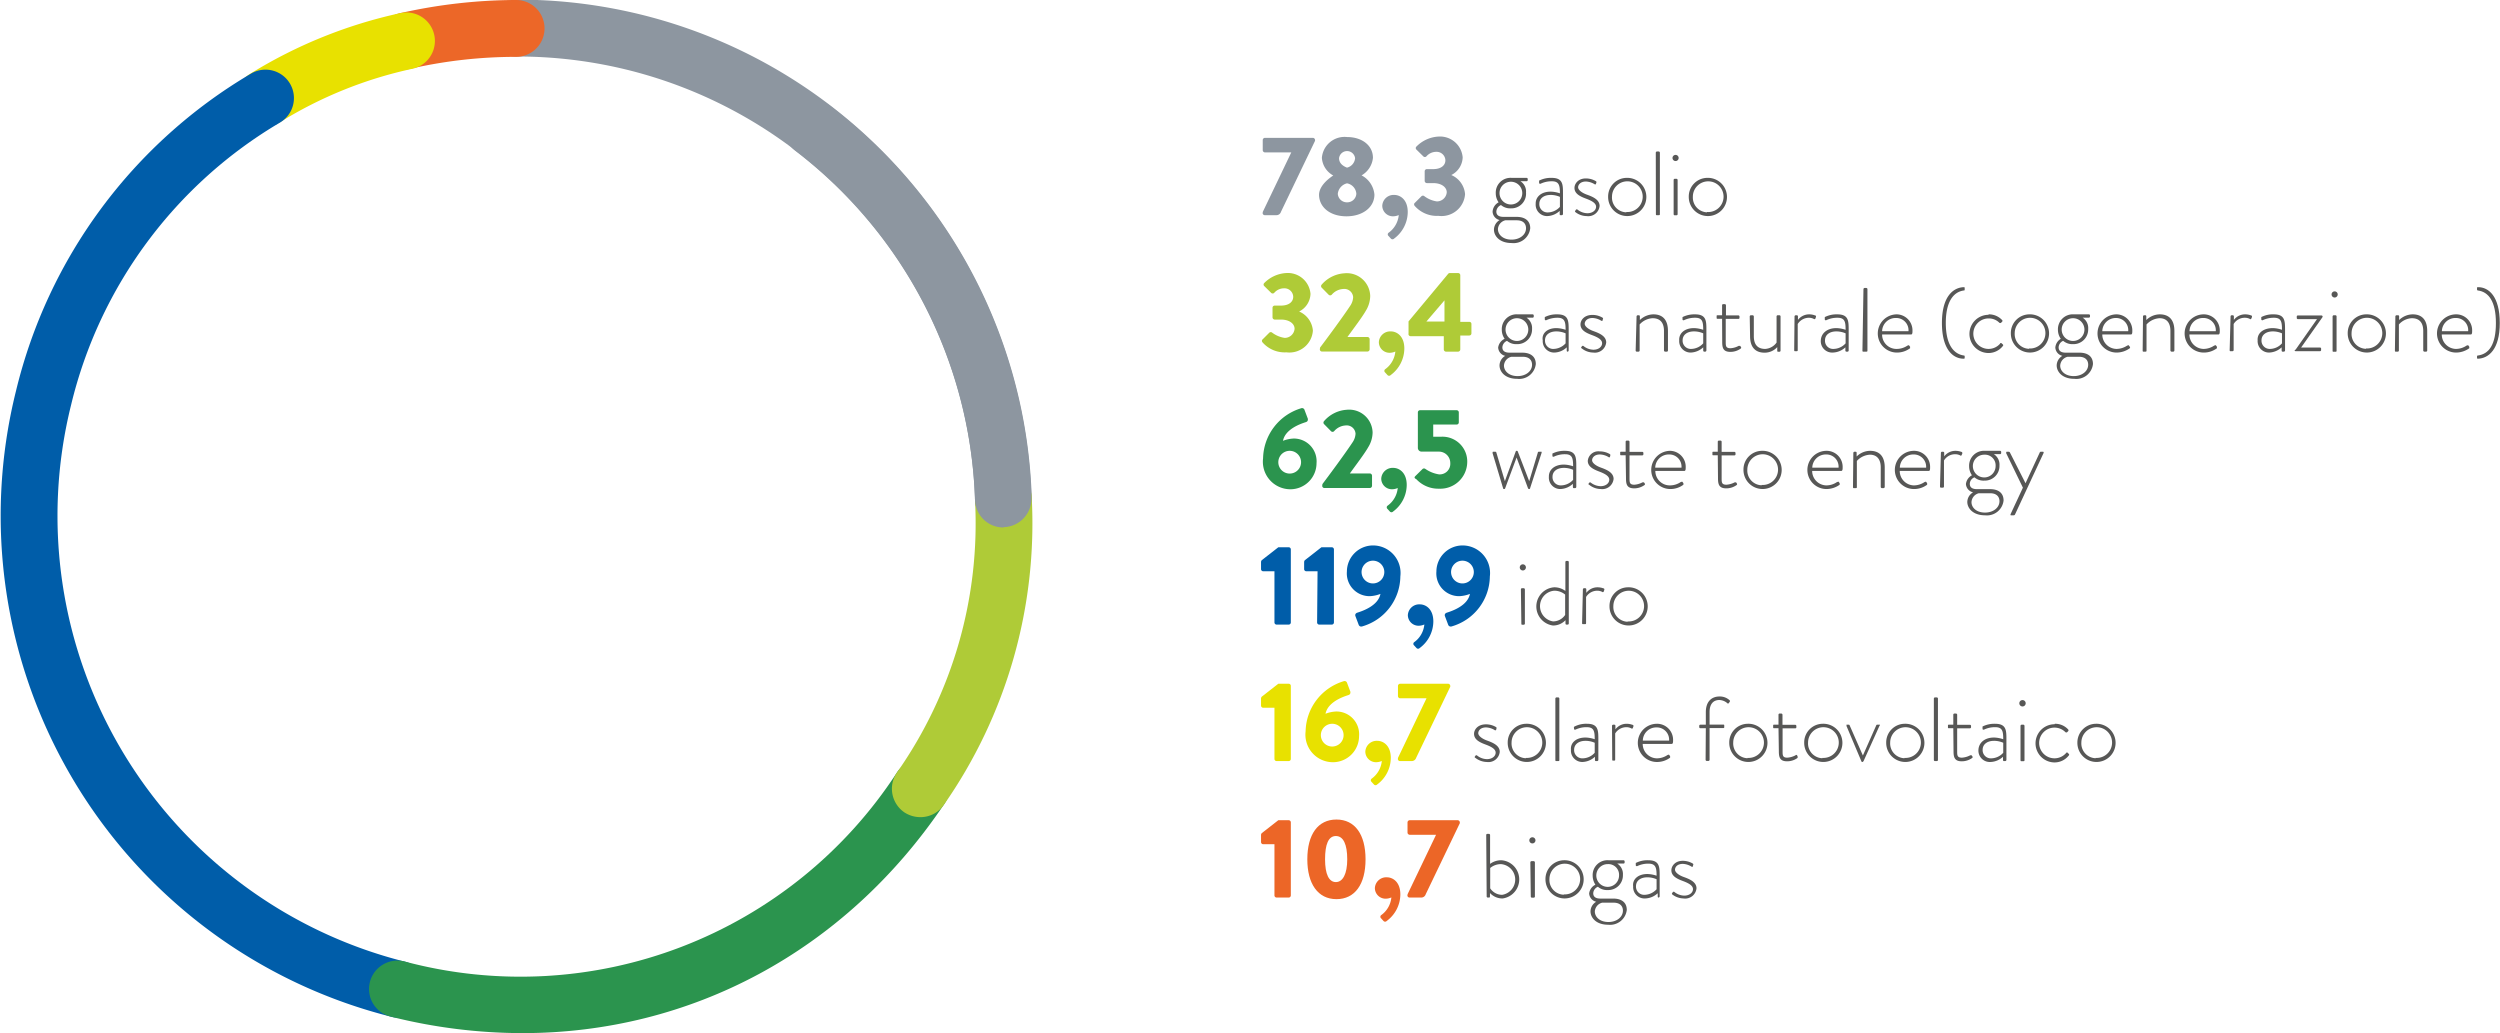 <svg xmlns="http://www.w3.org/2000/svg" viewBox="0 0 219.82 90.84"><defs><style>.cls-1{fill:#8d96a0;}.cls-2{fill:#575756;}.cls-3{fill:#afcb37;}.cls-4{fill:#2b944e;}.cls-5{fill:#005da9;}.cls-6{fill:#e8e100;}.cls-7{fill:#ec6627;}.cls-8{fill:#ec6728;}</style></defs><title>Risorsa 1</title><g id="Livello_2" data-name="Livello 2"><g id="Livello_1-2" data-name="Livello 1"><path class="cls-1" d="M600.19,73.06l2.5-5.22h-2.32a.2.2,0,0,1-.19-.19v-.9a.2.2,0,0,1,.19-.19h4.22a.2.2,0,0,1,.19.19v.07l-3,6.25a.41.41,0,0,1-.41.29h-1a.19.19,0,0,1-.2-.19Z" transform="translate(-489.15 -54.44)"/><path class="cls-1" d="M606.38,69.87v0a1.91,1.91,0,0,1-1-1.55,2,2,0,0,1,2.22-1.83c1.27,0,2.27.71,2.27,1.83a2,2,0,0,1-1,1.54v0A2.11,2.11,0,0,1,610,71.55c0,1.09-1,1.91-2.46,1.91s-2.41-.82-2.41-1.91C605.16,70.67,606.19,70,606.38,69.87Zm1.22,2.36a.8.8,0,0,0,.81-.75,1,1,0,0,0-.82-.92,1.06,1.06,0,0,0-.81.92A.8.8,0,0,0,607.6,72.23Zm.7-3.88a.71.71,0,0,0-1.41,0c0,.36.23.65.7.83A.93.93,0,0,0,608.3,68.35Z" transform="translate(-489.15 -54.44)"/><path class="cls-1" d="M611.75,71.58c.49,0,1.18.38,1.18,1.51a2.93,2.93,0,0,1-1.2,2.33.19.19,0,0,1-.28,0l-.21-.23a.18.18,0,0,1,0-.28,2.16,2.16,0,0,0,.9-1.56,1.27,1.27,0,0,1-.52.11.94.94,0,0,1-.93-.93A1,1,0,0,1,611.75,71.58Z" transform="translate(-489.15 -54.44)"/><path class="cls-1" d="M613.51,72.32l.63-.63a.19.19,0,0,1,.25,0,2.4,2.4,0,0,0,1.1.46.87.87,0,0,0,.87-.8c0-.44-.45-.81-1.19-.81h-.56a.2.2,0,0,1-.19-.19V69.5a.19.19,0,0,1,.19-.19h.56c.7,0,1.07-.34,1.07-.77a.77.77,0,0,0-.8-.75,1.14,1.14,0,0,0-.87.4.19.19,0,0,1-.27,0l-.61-.6a.18.18,0,0,1,0-.26,2.94,2.94,0,0,1,1.91-.88,2,2,0,0,1,2.16,1.83,1.8,1.8,0,0,1-1,1.55v0a2,2,0,0,1,1.21,1.68,2.07,2.07,0,0,1-2.33,1.91,2.59,2.59,0,0,1-2.11-.89A.2.2,0,0,1,613.51,72.32Z" transform="translate(-489.15 -54.44)"/><path class="cls-2" d="M620.92,72.23a1.38,1.38,0,0,1-.25-.8,1.3,1.3,0,0,1,1.4-1.35h1.31a.1.1,0,0,1,.1.1v.09a.1.1,0,0,1-.07.1l-.58,0a1.07,1.07,0,0,1,.5,1A1.29,1.29,0,0,1,622,72.76a1.23,1.23,0,0,1-.87-.29.66.66,0,0,0-.41.57c0,.38.32.47.64.47h1.15c.69,0,1.19.31,1.19,1a1.47,1.47,0,0,1-1.63,1.3c-1.09,0-1.56-.64-1.56-1.18a1,1,0,0,1,.5-.84.8.8,0,0,1-.62-.73A1,1,0,0,1,620.92,72.23Zm1.14,3.28c.72,0,1.27-.43,1.27-1,0-.37-.22-.7-.82-.7h-1a.85.85,0,0,0-.65.77C620.86,75.05,621.28,75.51,622.06,75.51Zm.94-4.09a1,1,0,0,0-1-1,1,1,0,0,0-1,1,1,1,0,0,0,1,1A1,1,0,0,0,623,71.42Z" transform="translate(-489.15 -54.44)"/><path class="cls-2" d="M625.5,71.29a2.66,2.66,0,0,1,.81.15c0-.71-.08-1.06-.71-1.06a2.25,2.25,0,0,0-1,.22c-.06,0-.1,0-.12-.07l0-.09c0-.07,0-.11,0-.12a2.29,2.29,0,0,1,1.1-.24c1,0,1,.58,1,1.4v1.77a.11.11,0,0,1-.1.11h-.1c-.05,0-.08,0-.09-.09l0-.29a1.66,1.66,0,0,1-1.11.46,1,1,0,0,1-1-1.07C624.16,71.76,624.66,71.29,625.5,71.29Zm-.26,1.83a1.48,1.48,0,0,0,1.07-.49v-.88a2.09,2.09,0,0,0-.81-.17c-.61,0-1,.31-1,.78A.72.72,0,0,0,625.24,73.12Z" transform="translate(-489.15 -54.44)"/><path class="cls-2" d="M627.64,73l.08-.12a.1.1,0,0,1,.15,0,1.45,1.45,0,0,0,.85.31c.46,0,.77-.26.77-.57s-.36-.52-.9-.72-1-.44-1-.94c0-.35.31-.83,1-.83a1.73,1.73,0,0,1,.9.25.11.11,0,0,1,0,.16l0,.08a.11.11,0,0,1-.16,0,1.59,1.59,0,0,0-.73-.22c-.5,0-.69.3-.69.51s.29.47.76.64,1.13.42,1.13,1a1,1,0,0,1-1.14.89,1.63,1.63,0,0,1-1-.36A.1.1,0,0,1,627.64,73Z" transform="translate(-489.15 -54.44)"/><path class="cls-2" d="M632.15,70.08a1.68,1.68,0,1,1-1.6,1.67A1.64,1.64,0,0,1,632.15,70.08Zm0,3a1.35,1.35,0,1,0-1.26-1.36A1.3,1.3,0,0,0,632.15,73.11Z" transform="translate(-489.15 -54.44)"/><path class="cls-2" d="M634.74,67.86a.11.11,0,0,1,.1-.1H635a.11.11,0,0,1,.1.1v5.39c0,.07,0,.11-.1.11h-.16c-.06,0-.09,0-.09-.11Z" transform="translate(-489.15 -54.44)"/><path class="cls-2" d="M636.21,68.33a.27.27,0,1,1,.54,0,.27.27,0,0,1-.54,0Zm.1,1.93a.1.1,0,0,1,.1-.1h.14a.11.11,0,0,1,.11.1v3a.1.1,0,0,1-.11.11h-.16s-.08,0-.08-.11Z" transform="translate(-489.15 -54.44)"/><path class="cls-2" d="M639.24,70.08a1.68,1.68,0,1,1-1.6,1.67A1.64,1.64,0,0,1,639.24,70.08Zm0,3A1.35,1.35,0,1,0,638,71.75,1.3,1.3,0,0,0,639.24,73.11Z" transform="translate(-489.15 -54.44)"/><path class="cls-3" d="M600.13,84.32l.63-.63a.19.19,0,0,1,.25,0,2.4,2.4,0,0,0,1.1.46.87.87,0,0,0,.87-.8c0-.44-.45-.81-1.19-.81h-.56a.2.2,0,0,1-.19-.19V81.5a.19.19,0,0,1,.19-.19h.56c.7,0,1.07-.34,1.07-.77a.77.77,0,0,0-.8-.75,1.14,1.14,0,0,0-.87.4.19.19,0,0,1-.27,0l-.61-.6a.18.18,0,0,1,0-.26,2.94,2.94,0,0,1,1.91-.88,2,2,0,0,1,2.16,1.83,1.8,1.8,0,0,1-1,1.55v0a2,2,0,0,1,1.21,1.68,2.07,2.07,0,0,1-2.33,1.91,2.59,2.59,0,0,1-2.11-.89A.2.2,0,0,1,600.13,84.32Z" transform="translate(-489.15 -54.44)"/><path class="cls-3" d="M605.22,85c.58-.76,2.06-2.77,2.65-3.67a1.47,1.47,0,0,0,.26-.76.78.78,0,0,0-.88-.72,1.43,1.43,0,0,0-1,.5.19.19,0,0,1-.28,0l-.61-.62a.19.19,0,0,1,0-.26,2.88,2.88,0,0,1,2-1,2.06,2.06,0,0,1,2.27,2,2.53,2.53,0,0,1-.39,1.3c-.32.57-1.14,1.64-1.61,2.3h1.76a.2.2,0,0,1,.19.19v.9a.2.2,0,0,1-.19.19h-4a.19.19,0,0,1-.19-.19Z" transform="translate(-489.15 -54.44)"/><path class="cls-3" d="M611.45,83.58c.49,0,1.18.38,1.18,1.51a2.93,2.93,0,0,1-1.2,2.33.19.19,0,0,1-.28,0l-.21-.23a.18.18,0,0,1,0-.28,2.16,2.16,0,0,0,.9-1.56,1.27,1.27,0,0,1-.52.11.94.94,0,0,1-.93-.93A1,1,0,0,1,611.45,83.58Z" transform="translate(-489.15 -54.44)"/><path class="cls-3" d="M613,83.76V82.7l3.49-4.19a.18.18,0,0,1,.15-.06h.72a.19.19,0,0,1,.19.19v4.1h.79a.18.18,0,0,1,.19.18v.83a.19.19,0,0,1-.19.19h-.79v1.23a.2.2,0,0,1-.19.19h-1.07a.2.2,0,0,1-.19-.19V84h-2.93A.19.19,0,0,1,613,83.76Zm3.16-1.05V80.85l-1.59,1.86Z" transform="translate(-489.15 -54.44)"/><path class="cls-2" d="M621.45,84.23a1.38,1.38,0,0,1-.25-.8,1.3,1.3,0,0,1,1.4-1.35h1.31a.1.1,0,0,1,.1.1v.09a.1.1,0,0,1-.07.1l-.57,0a1.09,1.09,0,0,1,.49,1,1.29,1.29,0,0,1-1.33,1.33,1.23,1.23,0,0,1-.87-.29.66.66,0,0,0-.41.57c0,.38.32.47.64.47H623c.69,0,1.19.31,1.19,1a1.47,1.47,0,0,1-1.63,1.3c-1.09,0-1.56-.64-1.56-1.18a1,1,0,0,1,.5-.84.8.8,0,0,1-.62-.73A1,1,0,0,1,621.45,84.23Zm1.14,3.28c.72,0,1.27-.43,1.27-1,0-.37-.22-.7-.82-.7h-1a.85.85,0,0,0-.65.77C621.39,87.05,621.81,87.51,622.59,87.51Zm.94-4.09a1,1,0,0,0-1-1,1,1,0,0,0-1,1,1,1,0,0,0,1,1A1,1,0,0,0,623.53,83.42Z" transform="translate(-489.15 -54.44)"/><path class="cls-2" d="M626,83.29a2.66,2.66,0,0,1,.81.15c0-.71-.08-1.06-.71-1.06a2.3,2.3,0,0,0-1,.22c-.06,0-.1,0-.12-.07l0-.09c0-.07,0-.11,0-.12a2.29,2.29,0,0,1,1.1-.24c1,0,1,.58,1,1.4v1.77a.11.11,0,0,1-.1.11H627c-.05,0-.08,0-.09-.09l0-.29a1.64,1.64,0,0,1-1.11.46,1,1,0,0,1-1-1.07C624.69,83.76,625.19,83.29,626,83.29Zm-.26,1.83a1.48,1.48,0,0,0,1.07-.49v-.88a2.09,2.09,0,0,0-.81-.17c-.61,0-1,.31-1,.78A.72.72,0,0,0,625.77,85.12Z" transform="translate(-489.15 -54.44)"/><path class="cls-2" d="M628.17,85l.08-.12a.1.1,0,0,1,.15,0,1.45,1.45,0,0,0,.85.31c.46,0,.77-.26.77-.57s-.36-.52-.9-.72-1-.44-1-.94c0-.35.31-.83,1.05-.83a1.73,1.73,0,0,1,.9.25.11.11,0,0,1,0,.16l0,.08a.11.11,0,0,1-.16,0,1.59,1.59,0,0,0-.73-.22c-.5,0-.69.3-.69.51s.29.47.76.64,1.13.42,1.13,1a1,1,0,0,1-1.14.89,1.63,1.63,0,0,1-1-.36A.1.1,0,0,1,628.17,85Z" transform="translate(-489.15 -54.44)"/><path class="cls-2" d="M633.05,82.26a.11.11,0,0,1,.12-.1h.08a.09.09,0,0,1,.09.08l0,.34a1.75,1.75,0,0,1,1.19-.5c.89,0,1.28.57,1.28,1.46v1.71a.1.1,0,0,1-.1.11h-.14a.11.11,0,0,1-.11-.11V83.54c0-.73-.34-1.12-1-1.12a1.64,1.64,0,0,0-1.14.55v2.28a.1.1,0,0,1-.11.11h-.15a.1.1,0,0,1-.09-.11Z" transform="translate(-489.15 -54.44)"/><path class="cls-2" d="M638.1,83.29a2.66,2.66,0,0,1,.81.15c0-.71-.07-1.06-.7-1.06a2.2,2.2,0,0,0-1,.22c-.07,0-.11,0-.12-.07l0-.09c0-.07,0-.11,0-.12a2.33,2.33,0,0,1,1.1-.24c1,0,1,.58,1,1.4v1.77a.11.11,0,0,1-.11.11H639s-.08,0-.09-.09l0-.29a1.69,1.69,0,0,1-1.11.46,1,1,0,0,1-1-1.07C636.76,83.76,637.26,83.29,638.1,83.29Zm-.25,1.83a1.46,1.46,0,0,0,1.06-.49v-.88a2,2,0,0,0-.81-.17c-.61,0-1,.31-1,.78A.72.72,0,0,0,637.85,85.12Z" transform="translate(-489.15 -54.44)"/><path class="cls-2" d="M640.57,82.47h-.38c-.08,0-.1,0-.1-.1v-.13c0-.06,0-.08.1-.08h.38v-.87a.1.1,0,0,1,.1-.11h.14a.11.11,0,0,1,.1.11v.88H642a.1.1,0,0,1,.1.1v.11a.09.09,0,0,1-.1.1h-1.11v2c0,.37,0,.58.42.58a1.72,1.72,0,0,0,.72-.21c.07,0,.11,0,.13,0l.06.09a.1.1,0,0,1,0,.14,1.55,1.55,0,0,1-.92.3c-.67,0-.72-.4-.72-.91Z" transform="translate(-489.15 -54.44)"/><path class="cls-2" d="M643,82.26a.11.11,0,0,1,.11-.1h.14a.11.11,0,0,1,.11.1V84c0,.74.34,1.12,1,1.12a1.32,1.32,0,0,0,1-.56V82.26a.1.1,0,0,1,.11-.1h.14a.1.1,0,0,1,.1.1v3a.1.1,0,0,1-.1.11h-.1c-.06,0-.08,0-.09-.1l0-.31a1.49,1.49,0,0,1-1.11.49c-.89,0-1.28-.56-1.28-1.46Z" transform="translate(-489.15 -54.44)"/><path class="cls-2" d="M646.94,82.26a.11.11,0,0,1,.11-.1h.09a.1.1,0,0,1,.1.09l0,.32a1.23,1.23,0,0,1,1-.49,1.43,1.43,0,0,1,.49.09c.08,0,.12.08.09.15l-.06.16a.1.1,0,0,1-.13,0,.93.93,0,0,0-.41-.1,1.16,1.16,0,0,0-1,.55v2.28c0,.07,0,.11-.1.11H647c-.06,0-.09,0-.09-.11Z" transform="translate(-489.15 -54.44)"/><path class="cls-2" d="M650.62,83.29a2.66,2.66,0,0,1,.81.15c0-.71-.07-1.06-.71-1.06a2.19,2.19,0,0,0-1,.22c-.07,0-.11,0-.12-.07l0-.09c0-.07,0-.11,0-.12a2.29,2.29,0,0,1,1.1-.24c1,0,1,.58,1,1.4v1.77a.1.1,0,0,1-.1.11h-.1s-.08,0-.09-.09l0-.29a1.69,1.69,0,0,1-1.11.46,1,1,0,0,1-1.05-1.07C649.28,83.76,649.78,83.29,650.62,83.29Zm-.25,1.83a1.46,1.46,0,0,0,1.06-.49v-.88a2.09,2.09,0,0,0-.81-.17c-.61,0-1,.31-1,.78A.71.71,0,0,0,650.37,85.12Z" transform="translate(-489.15 -54.44)"/><path class="cls-2" d="M653,79.86a.11.11,0,0,1,.1-.1h.15a.11.11,0,0,1,.1.1v5.39c0,.07,0,.11-.1.11H653c-.06,0-.09,0-.09-.11Z" transform="translate(-489.15 -54.44)"/><path class="cls-2" d="M655.86,82.08a1.41,1.41,0,0,1,1.45,1.46c0,.13,0,.31-.12.31h-2.55a1.26,1.26,0,0,0,1.24,1.27,1.69,1.69,0,0,0,1-.3c.07,0,.1-.06.14,0l.08.11s0,.08,0,.13a1.92,1.92,0,0,1-1.16.38,1.68,1.68,0,0,1,0-3.36Zm1.1,1.48a1.08,1.08,0,0,0-1.1-1.16,1.19,1.19,0,0,0-1.22,1.16Z" transform="translate(-489.15 -54.44)"/><path class="cls-2" d="M661.9,85.8v.12a.07.07,0,0,1-.09.06c-.92,0-1.91-.79-1.91-3.14s1-3.11,1.91-3.15c.05,0,.09,0,.09.07v.12c0,.06,0,.1-.06.1-.94.12-1.6,1-1.6,2.86s.66,2.73,1.6,2.86C661.88,85.7,661.91,85.74,661.9,85.8Z" transform="translate(-489.15 -54.44)"/><path class="cls-2" d="M664,82.08a1.58,1.58,0,0,1,1.19.5.1.1,0,0,1,0,.15l-.08.08a.12.12,0,0,1-.17,0,1.29,1.29,0,0,0-.92-.37,1.34,1.34,0,1,0,1,2.21c0-.07.1-.07.15,0l.09.08a.09.09,0,0,1,0,.13,1.6,1.6,0,0,1-1.26.62,1.68,1.68,0,0,1,0-3.36Z" transform="translate(-489.15 -54.44)"/><path class="cls-2" d="M667.56,82.08a1.68,1.68,0,1,1-1.6,1.67A1.64,1.64,0,0,1,667.56,82.08Zm0,3a1.35,1.35,0,1,0-1.26-1.36A1.3,1.3,0,0,0,667.56,85.11Z" transform="translate(-489.15 -54.44)"/><path class="cls-2" d="M670.35,84.23a1.38,1.38,0,0,1-.25-.8,1.31,1.31,0,0,1,1.4-1.35h1.31a.1.1,0,0,1,.11.1v.09a.11.11,0,0,1-.08.1l-.57,0a1.09,1.09,0,0,1,.49,1,1.29,1.29,0,0,1-1.32,1.33,1.26,1.26,0,0,1-.88-.29.65.65,0,0,0-.4.57c0,.38.32.47.63.47H672c.69,0,1.18.31,1.18,1a1.47,1.47,0,0,1-1.63,1.3c-1.09,0-1.56-.64-1.56-1.18a1,1,0,0,1,.5-.84.8.8,0,0,1-.62-.73A1,1,0,0,1,670.35,84.23Zm1.14,3.28c.72,0,1.27-.43,1.27-1,0-.37-.22-.7-.81-.7h-1a.85.85,0,0,0-.65.77C670.29,87.05,670.72,87.51,671.49,87.51Zm.94-4.09a1,1,0,0,0-1-1,1,1,0,0,0-1,1,1,1,0,0,0,1,1A1,1,0,0,0,672.43,83.42Z" transform="translate(-489.15 -54.44)"/><path class="cls-2" d="M675.19,82.08a1.41,1.41,0,0,1,1.45,1.46c0,.13,0,.31-.12.31H674a1.27,1.27,0,0,0,1.25,1.27,1.72,1.72,0,0,0,.95-.3c.07,0,.1-.06.14,0l.08.11a.1.1,0,0,1,0,.13,2,2,0,0,1-1.16.38,1.68,1.68,0,0,1,0-3.36Zm1.09,1.48a1.07,1.07,0,0,0-1.09-1.16A1.19,1.19,0,0,0,674,83.56Z" transform="translate(-489.15 -54.44)"/><path class="cls-2" d="M677.58,82.26a.11.11,0,0,1,.11-.1h.08a.09.09,0,0,1,.1.08l0,.34a1.72,1.72,0,0,1,1.18-.5c.9,0,1.29.57,1.29,1.46v1.71a.11.11,0,0,1-.1.11h-.15a.11.11,0,0,1-.1-.11V83.54c0-.73-.34-1.12-.95-1.12a1.67,1.67,0,0,0-1.15.55v2.28c0,.07,0,.11-.1.11h-.15c-.06,0-.09,0-.09-.11Z" transform="translate(-489.15 -54.44)"/><path class="cls-2" d="M682.88,82.08a1.41,1.41,0,0,1,1.45,1.46c0,.13,0,.31-.12.31h-2.55a1.27,1.27,0,0,0,1.25,1.27,1.68,1.68,0,0,0,.94-.3c.07,0,.11-.06.15,0l.08.11s0,.08,0,.13a1.92,1.92,0,0,1-1.16.38,1.68,1.68,0,0,1,0-3.36Zm1.1,1.48a1.08,1.08,0,0,0-1.1-1.16,1.18,1.18,0,0,0-1.21,1.16Z" transform="translate(-489.15 -54.44)"/><path class="cls-2" d="M685.28,82.26a.1.1,0,0,1,.1-.1h.1a.1.1,0,0,1,.09.09l0,.32a1.23,1.23,0,0,1,1-.49,1.45,1.45,0,0,1,.5.09c.07,0,.11.08.09.15l-.07.16a.08.08,0,0,1-.12,0,.94.94,0,0,0-.42-.1,1.14,1.14,0,0,0-1,.55v2.28a.1.1,0,0,1-.11.11h-.16c-.05,0-.08,0-.08-.11Z" transform="translate(-489.15 -54.44)"/><path class="cls-2" d="M689,83.29a2.57,2.57,0,0,1,.8.15c0-.71-.07-1.06-.7-1.06a2.2,2.2,0,0,0-1,.22c-.06,0-.1,0-.12-.07l0-.09c0-.07,0-.11,0-.12a2.22,2.22,0,0,1,1.09-.24c1,0,1,.58,1,1.4v1.77a.11.11,0,0,1-.1.11h-.1c-.06,0-.08,0-.1-.09l0-.29a1.69,1.69,0,0,1-1.11.46,1,1,0,0,1-1-1.07C687.61,83.76,688.12,83.29,689,83.29Zm-.26,1.83a1.44,1.44,0,0,0,1.06-.49v-.88a2,2,0,0,0-.8-.17c-.61,0-1,.31-1,.78A.72.72,0,0,0,688.7,85.12Z" transform="translate(-489.15 -54.44)"/><path class="cls-2" d="M691,85.18l1.88-2.68v0H691.2a.1.1,0,0,1-.1-.11v-.11a.09.09,0,0,1,.1-.1h2.07a.1.1,0,0,1,.09.15L691.48,85v0h1.66a.09.09,0,0,1,.1.1v.11a.1.1,0,0,1-.1.11H691a.09.09,0,0,1-.09-.09Z" transform="translate(-489.15 -54.44)"/><path class="cls-2" d="M694.16,80.33a.27.27,0,1,1,.54,0,.27.27,0,0,1-.54,0Zm.09,1.93a.11.11,0,0,1,.11-.1h.14a.1.1,0,0,1,.1.1v3c0,.07,0,.11-.1.11h-.16c-.06,0-.09,0-.09-.11Z" transform="translate(-489.15 -54.44)"/><path class="cls-2" d="M697.19,82.08a1.68,1.68,0,1,1-1.61,1.67A1.64,1.64,0,0,1,697.19,82.08Zm0,3a1.35,1.35,0,1,0-1.27-1.36A1.3,1.3,0,0,0,697.19,85.11Z" transform="translate(-489.15 -54.44)"/><path class="cls-2" d="M699.77,82.26a.11.11,0,0,1,.11-.1H700a.09.09,0,0,1,.1.08l0,.34a1.75,1.75,0,0,1,1.19-.5c.89,0,1.28.57,1.28,1.46v1.71a.1.1,0,0,1-.1.11h-.14a.11.11,0,0,1-.11-.11V83.54c0-.73-.34-1.12-1-1.12a1.61,1.61,0,0,0-1.14.55v2.28a.1.1,0,0,1-.11.11h-.15c-.06,0-.09,0-.09-.11Z" transform="translate(-489.15 -54.44)"/><path class="cls-2" d="M705.08,82.08a1.4,1.4,0,0,1,1.44,1.46c0,.13,0,.31-.12.31h-2.55a1.27,1.27,0,0,0,1.25,1.27,1.68,1.68,0,0,0,.94-.3c.08,0,.11-.06.15,0l.08.11s0,.08,0,.13a2,2,0,0,1-1.16.38,1.68,1.68,0,0,1,0-3.36Zm1.09,1.48a1.07,1.07,0,0,0-1.09-1.16,1.19,1.19,0,0,0-1.22,1.16Z" transform="translate(-489.15 -54.44)"/><path class="cls-2" d="M708.61,82.84c0-1.91-.65-2.74-1.59-2.86,0,0-.08,0-.07-.1v-.12c0-.05,0-.07.1-.07.92,0,1.9.8,1.9,3.15s-1,3.1-1.9,3.14c-.06,0-.1,0-.1-.06V85.8c0-.06,0-.1.07-.1C708,85.57,708.61,84.75,708.61,82.84Z" transform="translate(-489.15 -54.44)"/><path class="cls-4" d="M603.55,90.34a.23.23,0,0,1,.31.16l.29.77c0,.12,0,.23-.19.29-.47.15-1.8.61-2,1.64a2.88,2.88,0,0,1,.95-.2,2,2,0,0,1,2,2.17,2.3,2.3,0,0,1-2.29,2.29,2.42,2.42,0,0,1-2.41-2.72A4.7,4.7,0,0,1,603.55,90.34Zm-1,5.74a1,1,0,1,0-1-1A1,1,0,0,0,602.58,96.08Z" transform="translate(-489.15 -54.44)"/><path class="cls-4" d="M605.43,97c.58-.76,2.06-2.77,2.65-3.67a1.47,1.47,0,0,0,.26-.76.78.78,0,0,0-.88-.72,1.43,1.43,0,0,0-1,.5.19.19,0,0,1-.28,0l-.61-.62a.19.19,0,0,1,0-.26,2.88,2.88,0,0,1,2-1,2.06,2.06,0,0,1,2.27,2,2.53,2.53,0,0,1-.39,1.3c-.32.57-1.14,1.64-1.61,2.3h1.76a.2.2,0,0,1,.19.19v.9a.2.2,0,0,1-.19.19h-4a.19.19,0,0,1-.19-.19Z" transform="translate(-489.15 -54.44)"/><path class="cls-4" d="M611.66,95.58c.49,0,1.18.38,1.18,1.51a2.93,2.93,0,0,1-1.2,2.33.19.19,0,0,1-.28,0l-.21-.23a.18.18,0,0,1,0-.28,2.16,2.16,0,0,0,.9-1.56,1.27,1.27,0,0,1-.52.11.94.94,0,0,1-.93-.93A1,1,0,0,1,611.66,95.58Z" transform="translate(-489.15 -54.44)"/><path class="cls-4" d="M613.61,96.29l.63-.62a.2.2,0,0,1,.24,0,2.89,2.89,0,0,0,1.19.48.93.93,0,0,0,1-1,1,1,0,0,0-1-1h-1.54a.33.33,0,0,1-.31-.35v-3.1a.19.19,0,0,1,.19-.19h3.22a.19.19,0,0,1,.19.19v.88a.19.19,0,0,1-.19.19h-2.06v1.07h.71a2.18,2.18,0,0,1,2.28,2.28,2.37,2.37,0,0,1-2.47,2.29,2.64,2.64,0,0,1-2-.83C613.5,96.48,613.49,96.41,613.61,96.29Z" transform="translate(-489.15 -54.44)"/><path class="cls-2" d="M620.39,94.29c0-.08,0-.13.05-.13h.18a.09.09,0,0,1,.1.07l.75,2.52h0l.95-2.6a.09.09,0,0,1,.1-.07h0a.09.09,0,0,1,.09.07l1,2.6h0l.76-2.52c0-.06.06-.07.1-.07h.17c.08,0,.08,0,.05.13l-1,3.07a.08.08,0,0,1-.09.08h0a.11.11,0,0,1-.1-.08l-1-2.69h0l-1,2.69a.09.09,0,0,1-.09.08h0c-.05,0-.08,0-.1-.08Z" transform="translate(-489.15 -54.44)"/><path class="cls-2" d="M626.66,95.29a2.66,2.66,0,0,1,.81.15c0-.71-.07-1.06-.7-1.06a2.2,2.2,0,0,0-1,.22c-.07,0-.11,0-.12-.07l0-.09c0-.07,0-.11,0-.12a2.33,2.33,0,0,1,1.1-.24c1,0,1,.58,1,1.4v1.77a.11.11,0,0,1-.11.11h-.09c-.06,0-.08,0-.1-.09l0-.29a1.69,1.69,0,0,1-1.11.46,1,1,0,0,1-1-1.07C625.32,95.76,625.82,95.29,626.66,95.29Zm-.25,1.83a1.46,1.46,0,0,0,1.06-.49v-.88a2,2,0,0,0-.81-.17c-.61,0-1,.31-1,.78A.72.72,0,0,0,626.41,97.12Z" transform="translate(-489.15 -54.44)"/><path class="cls-2" d="M628.81,97l.08-.12s.08-.06.14,0a1.46,1.46,0,0,0,.86.31c.45,0,.76-.26.76-.57s-.36-.52-.89-.72-1-.44-1-.94a.93.93,0,0,1,1.05-.83,1.74,1.74,0,0,1,.91.25.14.14,0,0,1,0,.16l0,.08a.1.1,0,0,1-.15,0,1.6,1.6,0,0,0-.74-.22c-.5,0-.69.3-.69.51s.29.47.76.64,1.13.42,1.13,1a1,1,0,0,1-1.13.89,1.64,1.64,0,0,1-1-.36S628.78,97,628.81,97Z" transform="translate(-489.15 -54.44)"/><path class="cls-2" d="M632.09,94.47h-.38c-.08,0-.1,0-.1-.1v-.13c0-.06,0-.08.1-.08h.38v-.87a.1.1,0,0,1,.1-.11h.14a.11.11,0,0,1,.1.11v.88h1.11a.1.1,0,0,1,.11.1v.11a.1.1,0,0,1-.11.1h-1.11v2c0,.37,0,.58.42.58a1.72,1.72,0,0,0,.72-.21c.08,0,.11,0,.13,0l.06.09a.1.1,0,0,1,0,.14,1.55,1.55,0,0,1-.92.3c-.67,0-.72-.4-.72-.91Z" transform="translate(-489.15 -54.44)"/><path class="cls-2" d="M635.93,94.08a1.4,1.4,0,0,1,1.44,1.46c0,.13,0,.31-.12.31H634.7A1.27,1.27,0,0,0,636,97.12a1.68,1.68,0,0,0,.94-.3c.07,0,.11-.06.15,0l.08.11s0,.08,0,.13a1.91,1.91,0,0,1-1.15.38,1.68,1.68,0,0,1,0-3.36ZM637,95.56a1.07,1.07,0,0,0-1.09-1.16,1.19,1.19,0,0,0-1.22,1.16Z" transform="translate(-489.15 -54.44)"/><path class="cls-2" d="M640.19,94.47h-.38c-.08,0-.09,0-.09-.1v-.13c0-.06,0-.08.09-.08h.38v-.87a.1.1,0,0,1,.1-.11h.14a.1.1,0,0,1,.1.11v.88h1.12a.1.1,0,0,1,.1.1v.11a.09.09,0,0,1-.1.1h-1.12v2c0,.37,0,.58.42.58a1.82,1.82,0,0,0,.73-.21c.07,0,.1,0,.12,0l.06.09a.1.1,0,0,1,0,.14,1.56,1.56,0,0,1-.93.3c-.66,0-.72-.4-.72-.91Z" transform="translate(-489.15 -54.44)"/><path class="cls-2" d="M644.05,94.08a1.68,1.68,0,1,1-1.6,1.67A1.64,1.64,0,0,1,644.05,94.08Zm0,3a1.35,1.35,0,1,0-1.26-1.36A1.3,1.3,0,0,0,644.05,97.11Z" transform="translate(-489.15 -54.44)"/><path class="cls-2" d="M649.72,94.08a1.41,1.41,0,0,1,1.45,1.46c0,.13,0,.31-.13.31h-2.55a1.27,1.27,0,0,0,1.25,1.27,1.65,1.65,0,0,0,.94-.3c.08,0,.11-.06.15,0l.08.11s0,.08,0,.13a2,2,0,0,1-1.16.38,1.68,1.68,0,0,1,0-3.36Zm1.09,1.48a1.07,1.07,0,0,0-1.09-1.16,1.19,1.19,0,0,0-1.22,1.16Z" transform="translate(-489.15 -54.44)"/><path class="cls-2" d="M652.11,94.26a.11.11,0,0,1,.11-.1h.08a.09.09,0,0,1,.1.08l0,.34a1.7,1.7,0,0,1,1.18-.5c.9,0,1.29.57,1.29,1.46v1.71a.11.11,0,0,1-.1.11h-.15a.11.11,0,0,1-.1-.11V95.54c0-.73-.35-1.12-.95-1.12a1.67,1.67,0,0,0-1.15.55v2.28c0,.07,0,.11-.1.11h-.15c-.06,0-.09,0-.09-.11Z" transform="translate(-489.15 -54.44)"/><path class="cls-2" d="M657.41,94.08a1.41,1.41,0,0,1,1.45,1.46c0,.13,0,.31-.12.31h-2.55a1.27,1.27,0,0,0,1.25,1.27,1.68,1.68,0,0,0,.94-.3c.07,0,.1-.06.14,0l.08.11s0,.08,0,.13a1.92,1.92,0,0,1-1.16.38,1.68,1.68,0,0,1,0-3.36Zm1.1,1.48a1.08,1.08,0,0,0-1.1-1.16,1.18,1.18,0,0,0-1.21,1.16Z" transform="translate(-489.15 -54.44)"/><path class="cls-2" d="M659.81,94.26a.1.1,0,0,1,.1-.1h.1a.1.1,0,0,1,.09.09l0,.32a1.23,1.23,0,0,1,1-.49,1.51,1.51,0,0,1,.5.09c.07,0,.11.08.09.15l-.07.16a.08.08,0,0,1-.12,0,.94.94,0,0,0-.42-.1,1.14,1.14,0,0,0-1,.55v2.28a.1.1,0,0,1-.11.11h-.16s-.08,0-.08-.11Z" transform="translate(-489.15 -54.44)"/><path class="cls-2" d="M662.54,96.23a1.38,1.38,0,0,1-.25-.8,1.31,1.31,0,0,1,1.4-1.35H665a.1.1,0,0,1,.11.1v.09a.11.11,0,0,1-.07.1l-.58,0a1.09,1.09,0,0,1,.5,1,1.29,1.29,0,0,1-1.33,1.33,1.21,1.21,0,0,1-.87-.29.64.64,0,0,0-.41.57c0,.38.32.47.63.47h1.16c.69,0,1.18.31,1.18,1a1.47,1.47,0,0,1-1.63,1.3c-1.08,0-1.56-.64-1.56-1.18a1,1,0,0,1,.51-.84.8.8,0,0,1-.63-.73A1,1,0,0,1,662.54,96.23Zm1.15,3.28c.72,0,1.27-.43,1.27-1,0-.37-.23-.7-.82-.7h-1a.85.85,0,0,0-.64.77C662.49,99.05,662.91,99.51,663.69,99.51Zm.93-4.09a.94.94,0,0,0-1-1,1,1,0,0,0-1,1,1,1,0,1,0,2,0Z" transform="translate(-489.15 -54.44)"/><path class="cls-2" d="M665.55,94.29c0-.07,0-.13.05-.13h.17a.13.13,0,0,1,.11.07l1.37,2.7h0l1.25-2.7a.1.1,0,0,1,.1-.07h.18c.07,0,.08.06.05.13l-2.51,5.4a.13.13,0,0,1-.11.06H666c-.07,0-.09,0-.06-.11l1.08-2.32Z" transform="translate(-489.15 -54.44)"/><path class="cls-5" d="M601.21,104.67h-1a.19.19,0,0,1-.18-.19v-.63a.28.28,0,0,1,.06-.15l1.46-1.14h.92a.19.19,0,0,1,.18.19v6.42a.19.19,0,0,1-.18.19H601.4a.19.19,0,0,1-.19-.19Z" transform="translate(-489.15 -54.44)"/><path class="cls-5" d="M605,104.67h-1a.19.19,0,0,1-.18-.19v-.63a.28.28,0,0,1,.06-.15l1.46-1.14h.92a.19.19,0,0,1,.18.19v6.42a.19.19,0,0,1-.18.19h-1.11a.19.19,0,0,1-.19-.19Z" transform="translate(-489.15 -54.44)"/><path class="cls-5" d="M608.53,108.3c.47-.15,1.8-.61,2-1.64a2.88,2.88,0,0,1-.95.2,2,2,0,0,1-2-2.17,2.3,2.3,0,0,1,2.29-2.29,2.42,2.42,0,0,1,2.41,2.72,4.63,4.63,0,0,1-3.36,4.4.24.24,0,0,1-.31-.16l-.29-.77C608.3,108.47,608.33,108.36,608.53,108.3Zm2.34-3.56a1,1,0,1,0-1,1A1,1,0,0,0,610.87,104.74Z" transform="translate(-489.15 -54.44)"/><path class="cls-5" d="M614,107.58c.49,0,1.18.38,1.18,1.51a2.93,2.93,0,0,1-1.2,2.33.19.19,0,0,1-.28,0l-.21-.23a.18.18,0,0,1,0-.28,2.16,2.16,0,0,0,.9-1.56,1.27,1.27,0,0,1-.52.11.94.94,0,0,1-.93-.93A1,1,0,0,1,614,107.58Z" transform="translate(-489.15 -54.44)"/><path class="cls-5" d="M616.4,108.3c.47-.15,1.8-.61,2-1.64a2.88,2.88,0,0,1-.95.2,2,2,0,0,1-2-2.17,2.3,2.3,0,0,1,2.29-2.29,2.42,2.42,0,0,1,2.41,2.72,4.63,4.63,0,0,1-3.36,4.4.24.24,0,0,1-.31-.16l-.29-.77C616.17,108.47,616.2,108.36,616.4,108.3Zm2.34-3.56a1,1,0,1,0-1,1A1,1,0,0,0,618.74,104.74Z" transform="translate(-489.15 -54.44)"/><path class="cls-2" d="M622.78,104.33a.27.27,0,1,1,.54,0,.27.27,0,0,1-.54,0Zm.1,1.93a.1.1,0,0,1,.1-.1h.14a.11.11,0,0,1,.11.1v3a.1.1,0,0,1-.11.11H623c-.05,0-.08,0-.08-.11Z" transform="translate(-489.15 -54.44)"/><path class="cls-2" d="M625.79,106.08a1.62,1.62,0,0,1,1,.32v-2.54a.1.1,0,0,1,.1-.1H627a.1.1,0,0,1,.09.1v5.39a.1.1,0,0,1-.1.11h-.08c-.06,0-.1,0-.11-.11l0-.28a1.49,1.49,0,0,1-1.1.47,1.69,1.69,0,0,1,.1-3.36Zm-.08,3a1.29,1.29,0,0,0,1.06-.57v-1.79a1.5,1.5,0,0,0-.95-.34,1.36,1.36,0,0,0-.11,2.7Z" transform="translate(-489.15 -54.44)"/><path class="cls-2" d="M628.33,106.26a.11.11,0,0,1,.11-.1h.09a.1.1,0,0,1,.1.09l0,.32a1.23,1.23,0,0,1,1-.49,1.51,1.51,0,0,1,.5.09c.07,0,.11.08.08.15l-.06.16s-.07.06-.13,0a.93.93,0,0,0-.41-.1,1.16,1.16,0,0,0-1,.55v2.28c0,.07,0,.11-.1.11h-.16c-.06,0-.09,0-.09-.11Z" transform="translate(-489.15 -54.44)"/><path class="cls-2" d="M632.27,106.08a1.68,1.68,0,1,1-1.6,1.67A1.64,1.64,0,0,1,632.27,106.08Zm0,3a1.35,1.35,0,1,0-1.26-1.36A1.3,1.3,0,0,0,632.27,109.11Z" transform="translate(-489.15 -54.44)"/><path class="cls-6" d="M601.21,116.67h-1a.19.19,0,0,1-.18-.19v-.63a.28.28,0,0,1,.06-.15l1.46-1.14h.92a.19.19,0,0,1,.18.19v6.42a.19.19,0,0,1-.18.19H601.4a.19.19,0,0,1-.19-.19Z" transform="translate(-489.15 -54.44)"/><path class="cls-6" d="M607.29,114.34a.23.23,0,0,1,.31.16l.29.77c0,.12,0,.23-.19.29-.47.15-1.8.61-2,1.64a2.88,2.88,0,0,1,.95-.2,2,2,0,0,1,2,2.17,2.3,2.3,0,0,1-2.29,2.29,2.42,2.42,0,0,1-2.41-2.72A4.7,4.7,0,0,1,607.29,114.34Zm-1,5.74a1,1,0,1,0-1-1A1,1,0,0,0,606.32,120.08Z" transform="translate(-489.15 -54.44)"/><path class="cls-6" d="M610.26,119.58c.49,0,1.18.38,1.18,1.51a2.93,2.93,0,0,1-1.2,2.33.19.19,0,0,1-.28,0l-.21-.23a.18.18,0,0,1,0-.28,2.16,2.16,0,0,0,.9-1.56,1.27,1.27,0,0,1-.52.11.94.94,0,0,1-.93-.93A1,1,0,0,1,610.26,119.58Z" transform="translate(-489.15 -54.44)"/><path class="cls-6" d="M612.08,121.06l2.5-5.22h-2.32a.2.2,0,0,1-.19-.19v-.9a.2.2,0,0,1,.19-.19h4.22a.2.2,0,0,1,.19.19v.07l-3,6.25a.41.41,0,0,1-.41.29h-1a.19.19,0,0,1-.2-.19Z" transform="translate(-489.15 -54.44)"/><path class="cls-2" d="M618.81,121l.08-.12a.1.1,0,0,1,.15,0,1.42,1.42,0,0,0,.85.31c.46,0,.77-.26.77-.57s-.36-.52-.9-.72-1-.44-1-.94c0-.35.31-.83,1.05-.83a1.73,1.73,0,0,1,.9.25.12.12,0,0,1,0,.16l0,.08a.11.11,0,0,1-.16,0,1.59,1.59,0,0,0-.73-.22c-.51,0-.69.3-.69.51s.29.47.76.64,1.13.42,1.13,1a1,1,0,0,1-1.14.89,1.69,1.69,0,0,1-1-.36A.11.11,0,0,1,618.81,121Z" transform="translate(-489.15 -54.44)"/><path class="cls-2" d="M623.32,118.08a1.68,1.68,0,1,1-1.6,1.67A1.64,1.64,0,0,1,623.32,118.08Zm0,3a1.35,1.35,0,1,0-1.26-1.36A1.3,1.3,0,0,0,623.32,121.11Z" transform="translate(-489.15 -54.44)"/><path class="cls-2" d="M625.91,115.86a.11.11,0,0,1,.1-.1h.15a.11.11,0,0,1,.1.1v5.39c0,.07,0,.11-.1.11H626c-.06,0-.09,0-.09-.11Z" transform="translate(-489.15 -54.44)"/><path class="cls-2" d="M628.56,119.29a2.66,2.66,0,0,1,.81.15c0-.71-.07-1.06-.7-1.06a2.2,2.2,0,0,0-1,.22c-.07,0-.11,0-.12-.07l0-.09a.08.08,0,0,1,.05-.12,2.22,2.22,0,0,1,1.09-.24c1,0,1,.58,1,1.4v1.77a.11.11,0,0,1-.11.11h-.09c-.06,0-.08,0-.1-.09l0-.29a1.69,1.69,0,0,1-1.11.46,1,1,0,0,1-1-1.07C627.22,119.76,627.72,119.29,628.56,119.29Zm-.25,1.83a1.46,1.46,0,0,0,1.06-.49v-.88a2,2,0,0,0-.81-.17c-.6,0-1,.31-1,.78A.72.72,0,0,0,628.31,121.12Z" transform="translate(-489.15 -54.44)"/><path class="cls-2" d="M630.89,118.26a.11.11,0,0,1,.11-.1h.09a.1.1,0,0,1,.1.09l0,.32a1.23,1.23,0,0,1,1-.49,1.43,1.43,0,0,1,.49.09c.08,0,.12.08.09.15l-.06.16a.1.1,0,0,1-.13,0,.93.93,0,0,0-.41-.1,1.16,1.16,0,0,0-1,.55v2.28c0,.07,0,.11-.1.11H631c-.06,0-.09,0-.09-.11Z" transform="translate(-489.15 -54.44)"/><path class="cls-2" d="M634.81,118.08a1.41,1.41,0,0,1,1.45,1.46c0,.13,0,.31-.12.31h-2.55a1.27,1.27,0,0,0,1.24,1.27,1.69,1.69,0,0,0,.95-.3c.07,0,.1-.06.14,0l.08.11s0,.08,0,.13a1.92,1.92,0,0,1-1.16.38,1.68,1.68,0,0,1,0-3.36Zm1.1,1.48a1.08,1.08,0,0,0-1.1-1.16,1.18,1.18,0,0,0-1.21,1.16Z" transform="translate(-489.15 -54.44)"/><path class="cls-2" d="M639.14,118.47h-.48a.1.1,0,0,1-.1-.1v-.11a.1.1,0,0,1,.1-.1h.48v-1.1c0-.94.51-1.38,1.21-1.38a1.27,1.27,0,0,1,.89.34.11.11,0,0,1,0,.13l-.08.11a.08.08,0,0,1-.14,0,1.13,1.13,0,0,0-.69-.27c-.51,0-.86.33-.86,1.06v1.1h1.18c.07,0,.11,0,.11.09v.12c0,.06,0,.1-.11.1h-1.18v2.78a.11.11,0,0,1-.1.11h-.15a.11.11,0,0,1-.1-.11Z" transform="translate(-489.15 -54.44)"/><path class="cls-2" d="M642.81,118.08a1.68,1.68,0,1,1-1.61,1.67A1.64,1.64,0,0,1,642.81,118.08Zm0,3a1.35,1.35,0,1,0-1.26-1.36A1.3,1.3,0,0,0,642.81,121.11Z" transform="translate(-489.15 -54.44)"/><path class="cls-2" d="M645.53,118.47h-.37c-.08,0-.1,0-.1-.1v-.13c0-.06,0-.08.1-.08h.37v-.87a.1.1,0,0,1,.11-.11h.13a.11.11,0,0,1,.11.11v.88H647a.1.1,0,0,1,.1.1v.11a.09.09,0,0,1-.1.1h-1.11v2c0,.37,0,.58.41.58a1.77,1.77,0,0,0,.73-.21.08.08,0,0,1,.13,0l.05.09c0,.06,0,.11,0,.14a1.56,1.56,0,0,1-.93.3c-.66,0-.72-.4-.72-.91Z" transform="translate(-489.15 -54.44)"/><path class="cls-2" d="M649.39,118.08a1.68,1.68,0,1,1-1.6,1.67A1.64,1.64,0,0,1,649.39,118.08Zm0,3a1.35,1.35,0,1,0-1.26-1.36A1.3,1.3,0,0,0,649.39,121.11Z" transform="translate(-489.15 -54.44)"/><path class="cls-2" d="M651.51,118.28c0-.07,0-.12,0-.12h.18a.09.09,0,0,1,.1.07l1.16,2.64h0l1.17-2.64a.09.09,0,0,1,.1-.07h.18c.07,0,.08,0,0,.12l-1.39,3.08s-.06.08-.1.08h0c-.05,0-.07,0-.1-.08Z" transform="translate(-489.15 -54.44)"/><path class="cls-2" d="M656.61,118.08a1.68,1.68,0,1,1-1.61,1.67A1.64,1.64,0,0,1,656.61,118.08Zm0,3a1.35,1.35,0,1,0-1.26-1.36A1.3,1.3,0,0,0,656.61,121.11Z" transform="translate(-489.15 -54.44)"/><path class="cls-2" d="M659.19,115.86a.11.11,0,0,1,.11-.1h.14a.11.11,0,0,1,.11.1v5.39a.1.1,0,0,1-.11.11h-.16a.1.1,0,0,1-.09-.11Z" transform="translate(-489.15 -54.44)"/><path class="cls-2" d="M660.9,118.47h-.38c-.08,0-.09,0-.09-.1v-.13c0-.06,0-.08.09-.08h.38v-.87a.1.1,0,0,1,.1-.11h.14a.11.11,0,0,1,.1.11v.88h1.11a.1.1,0,0,1,.11.1v.11a.1.1,0,0,1-.11.1h-1.11v2c0,.37,0,.58.42.58a1.82,1.82,0,0,0,.73-.21c.07,0,.1,0,.12,0l.06.09a.1.1,0,0,1,0,.14,1.58,1.58,0,0,1-.93.3c-.66,0-.72-.4-.72-.91Z" transform="translate(-489.15 -54.44)"/><path class="cls-2" d="M664.48,119.29a2.66,2.66,0,0,1,.81.15c0-.71-.07-1.06-.7-1.06a2.2,2.2,0,0,0-1,.22c-.07,0-.11,0-.12-.07l0-.09c0-.07,0-.11,0-.12a2.33,2.33,0,0,1,1.1-.24c1,0,1,.58,1,1.4v1.77a.11.11,0,0,1-.11.11h-.09c-.06,0-.08,0-.1-.09l0-.29a1.69,1.69,0,0,1-1.11.46,1,1,0,0,1-1.05-1.07C663.14,119.76,663.64,119.29,664.48,119.29Zm-.25,1.83a1.46,1.46,0,0,0,1.06-.49v-.88a2,2,0,0,0-.81-.17c-.6,0-1,.31-1,.78A.72.72,0,0,0,664.23,121.12Z" transform="translate(-489.15 -54.44)"/><path class="cls-2" d="M666.71,116.33a.28.28,0,1,1,.55,0,.28.28,0,0,1-.55,0Zm.1,1.93a.11.11,0,0,1,.11-.1h.14a.11.11,0,0,1,.1.1v3c0,.07,0,.11-.1.11h-.16c-.06,0-.09,0-.09-.11Z" transform="translate(-489.15 -54.44)"/><path class="cls-2" d="M669.82,118.08a1.55,1.55,0,0,1,1.18.5.11.11,0,0,1,0,.15l-.08.08a.12.12,0,0,1-.17,0,1.35,1.35,0,1,0,.07,1.84c.06-.07.1-.07.15,0l.09.08s.06.08,0,.13a1.59,1.59,0,0,1-1.25.62,1.68,1.68,0,0,1,0-3.36Z" transform="translate(-489.15 -54.44)"/><path class="cls-2" d="M673.42,118.08a1.68,1.68,0,1,1-1.61,1.67A1.65,1.65,0,0,1,673.42,118.08Zm0,3a1.35,1.35,0,1,0-1.26-1.36A1.3,1.3,0,0,0,673.42,121.11Z" transform="translate(-489.15 -54.44)"/><path class="cls-7" d="M601.21,128.67h-1a.19.19,0,0,1-.18-.19v-.63a.28.28,0,0,1,.06-.15l1.46-1.14h.92a.19.19,0,0,1,.18.19v6.42a.19.19,0,0,1-.18.19H601.4a.19.19,0,0,1-.19-.19Z" transform="translate(-489.15 -54.44)"/><path class="cls-7" d="M604.1,130c0-2.19.93-3.5,2.56-3.5s2.56,1.31,2.56,3.5-.93,3.5-2.56,3.5S604.1,132.15,604.1,130Zm3.51,0c0-1.31-.34-2.05-1-2.05s-.95.74-.95,2.05.34,2,.95,2S607.61,131.28,607.61,130Z" transform="translate(-489.15 -54.44)"/><path class="cls-7" d="M611.1,131.58c.49,0,1.18.38,1.18,1.51a2.93,2.93,0,0,1-1.2,2.33.19.19,0,0,1-.28,0l-.21-.23a.18.18,0,0,1,0-.28,2.16,2.16,0,0,0,.9-1.56,1.27,1.27,0,0,1-.52.11.94.94,0,0,1-.93-.93A1,1,0,0,1,611.1,131.58Z" transform="translate(-489.15 -54.44)"/><path class="cls-7" d="M612.92,133.06l2.5-5.22H613.1a.2.2,0,0,1-.19-.19v-.9a.2.2,0,0,1,.19-.19h4.22a.2.2,0,0,1,.19.19v.07l-3,6.25a.41.41,0,0,1-.41.29h-1a.19.19,0,0,1-.2-.19Z" transform="translate(-489.15 -54.44)"/><path class="cls-2" d="M619.83,127.86a.1.1,0,0,1,.1-.1h.14a.11.11,0,0,1,.1.1v2.54a1.64,1.64,0,0,1,1-.32,1.69,1.69,0,0,1,.1,3.36,1.48,1.48,0,0,1-1.11-.48l0,.29c0,.07,0,.11-.11.11h-.08a.1.1,0,0,1-.1-.11Zm1.4,5.26a1.36,1.36,0,0,0-.11-2.7,1.49,1.49,0,0,0-.94.34v1.79A1.26,1.26,0,0,0,621.23,133.12Z" transform="translate(-489.15 -54.44)"/><path class="cls-2" d="M623.62,128.33a.27.27,0,1,1,.54,0,.27.27,0,0,1-.54,0Zm.09,1.93a.11.11,0,0,1,.11-.1H624a.11.11,0,0,1,.11.1v3a.1.1,0,0,1-.11.11h-.16a.1.1,0,0,1-.09-.11Z" transform="translate(-489.15 -54.44)"/><path class="cls-2" d="M626.65,130.08a1.68,1.68,0,1,1-1.61,1.67A1.65,1.65,0,0,1,626.65,130.08Zm0,3a1.35,1.35,0,1,0-1.26-1.36A1.3,1.3,0,0,0,626.65,133.11Z" transform="translate(-489.15 -54.44)"/><path class="cls-2" d="M629.43,132.23a1.47,1.47,0,0,1-.24-.8,1.3,1.3,0,0,1,1.39-1.35h1.32a.1.1,0,0,1,.1.1v.09a.1.1,0,0,1-.07.1l-.58,0a1.09,1.09,0,0,1,.5,1,1.29,1.29,0,0,1-1.33,1.33,1.21,1.21,0,0,1-.87-.29.66.66,0,0,0-.41.57c0,.38.32.47.63.47H631c.69,0,1.19.31,1.19,1a1.48,1.48,0,0,1-1.64,1.3c-1.08,0-1.55-.64-1.55-1.18a1,1,0,0,1,.5-.84.8.8,0,0,1-.62-.73A1,1,0,0,1,629.43,132.23Zm1.15,3.28c.72,0,1.27-.43,1.27-1,0-.37-.23-.7-.82-.7h-1a.85.85,0,0,0-.65.77C629.38,135.05,629.8,135.51,630.58,135.51Zm.93-4.09a.94.94,0,0,0-1-1,1,1,0,0,0-1,1,1,1,0,1,0,2,0Z" transform="translate(-489.15 -54.44)"/><path class="cls-2" d="M634,131.29a2.73,2.73,0,0,1,.81.15c0-.71-.08-1.06-.71-1.06a2.2,2.2,0,0,0-1,.22c-.06,0-.1,0-.12-.07l0-.09c0-.07,0-.11,0-.12a2.24,2.24,0,0,1,1.1-.24c1,0,1,.58,1,1.4v1.77a.11.11,0,0,1-.1.11H635c-.05,0-.08,0-.09-.09l0-.29a1.69,1.69,0,0,1-1.11.46,1,1,0,0,1-1.05-1.07C632.67,131.76,633.18,131.29,634,131.29Zm-.26,1.83a1.48,1.48,0,0,0,1.07-.49v-.88a2.09,2.09,0,0,0-.81-.17c-.61,0-1,.31-1,.78A.72.72,0,0,0,633.76,133.12Z" transform="translate(-489.15 -54.44)"/><path class="cls-2" d="M636.16,133l.08-.12a.1.1,0,0,1,.15,0,1.42,1.42,0,0,0,.85.31c.46,0,.77-.26.77-.57s-.36-.52-.9-.72-1-.44-1-.94c0-.35.31-.83,1-.83a1.73,1.73,0,0,1,.9.25.12.12,0,0,1,0,.16l0,.08a.11.11,0,0,1-.16,0,1.59,1.59,0,0,0-.73-.22c-.51,0-.69.3-.69.51s.29.47.76.64,1.13.42,1.13,1a1,1,0,0,1-1.14.89,1.69,1.69,0,0,1-1-.36A.11.11,0,0,1,636.16,133Z" transform="translate(-489.15 -54.44)"/><path class="cls-1" d="M577.37,100.82a2.49,2.49,0,0,1-2.49-2.41,40.23,40.23,0,0,0-40.35-39,2.5,2.5,0,0,1,0-5,45.2,45.2,0,0,1,45.34,43.79,2.5,2.5,0,0,1-2.41,2.59Z" transform="translate(-489.15 -54.44)"/><path class="cls-8" d="M524.88,60.54a2.5,2.5,0,0,1-.56-4.94,46.81,46.81,0,0,1,10.21-1.16,2.5,2.5,0,0,1,0,5,41.55,41.55,0,0,0-9.09,1A2.67,2.67,0,0,1,524.88,60.54Z" transform="translate(-489.15 -54.44)"/><path class="cls-6" d="M512.45,65.57a2.5,2.5,0,0,1-1.29-4.65,42,42,0,0,1,13.16-5.32,2.5,2.5,0,0,1,1.13,4.88,36.8,36.8,0,0,0-11.72,4.73A2.51,2.51,0,0,1,512.45,65.57Z" transform="translate(-489.15 -54.44)"/><path class="cls-5" d="M524.16,143.92a2.13,2.13,0,0,1-.61-.08,45.42,45.42,0,0,1-33-55,44.47,44.47,0,0,1,20.66-27.92,2.5,2.5,0,0,1,2.57,4.29,39.56,39.56,0,0,0-18.38,24.84A40.42,40.42,0,0,0,524.76,139a2.5,2.5,0,0,1-.6,4.93Z" transform="translate(-489.15 -54.44)"/><path class="cls-4" d="M535.09,145.28a47.62,47.62,0,0,1-11.54-1.44,2.5,2.5,0,1,1,1.21-4.85A39.49,39.49,0,0,0,568,122.39a2.5,2.5,0,1,1,4.14,2.8C563.42,138.12,549.85,145.28,535.09,145.28Z" transform="translate(-489.15 -54.44)"/><path class="cls-3" d="M570.07,126.29a2.57,2.57,0,0,1-1.4-.42,2.52,2.52,0,0,1-.67-3.48,38.12,38.12,0,0,0,6.88-24,2.5,2.5,0,0,1,2.41-2.59h.09a2.49,2.49,0,0,1,2.49,2.41,43.24,43.24,0,0,1-7.73,27A2.48,2.48,0,0,1,570.07,126.29Z" transform="translate(-489.15 -54.44)"/><path class="cls-1" d="M577.37,100.82a2.49,2.49,0,0,1-2.49-2.41,40.28,40.28,0,0,0-15.79-30.7,2.5,2.5,0,0,1,3-4,45.2,45.2,0,0,1,17.75,34.49,2.5,2.5,0,0,1-2.41,2.59Z" transform="translate(-489.15 -54.44)"/></g></g></svg>